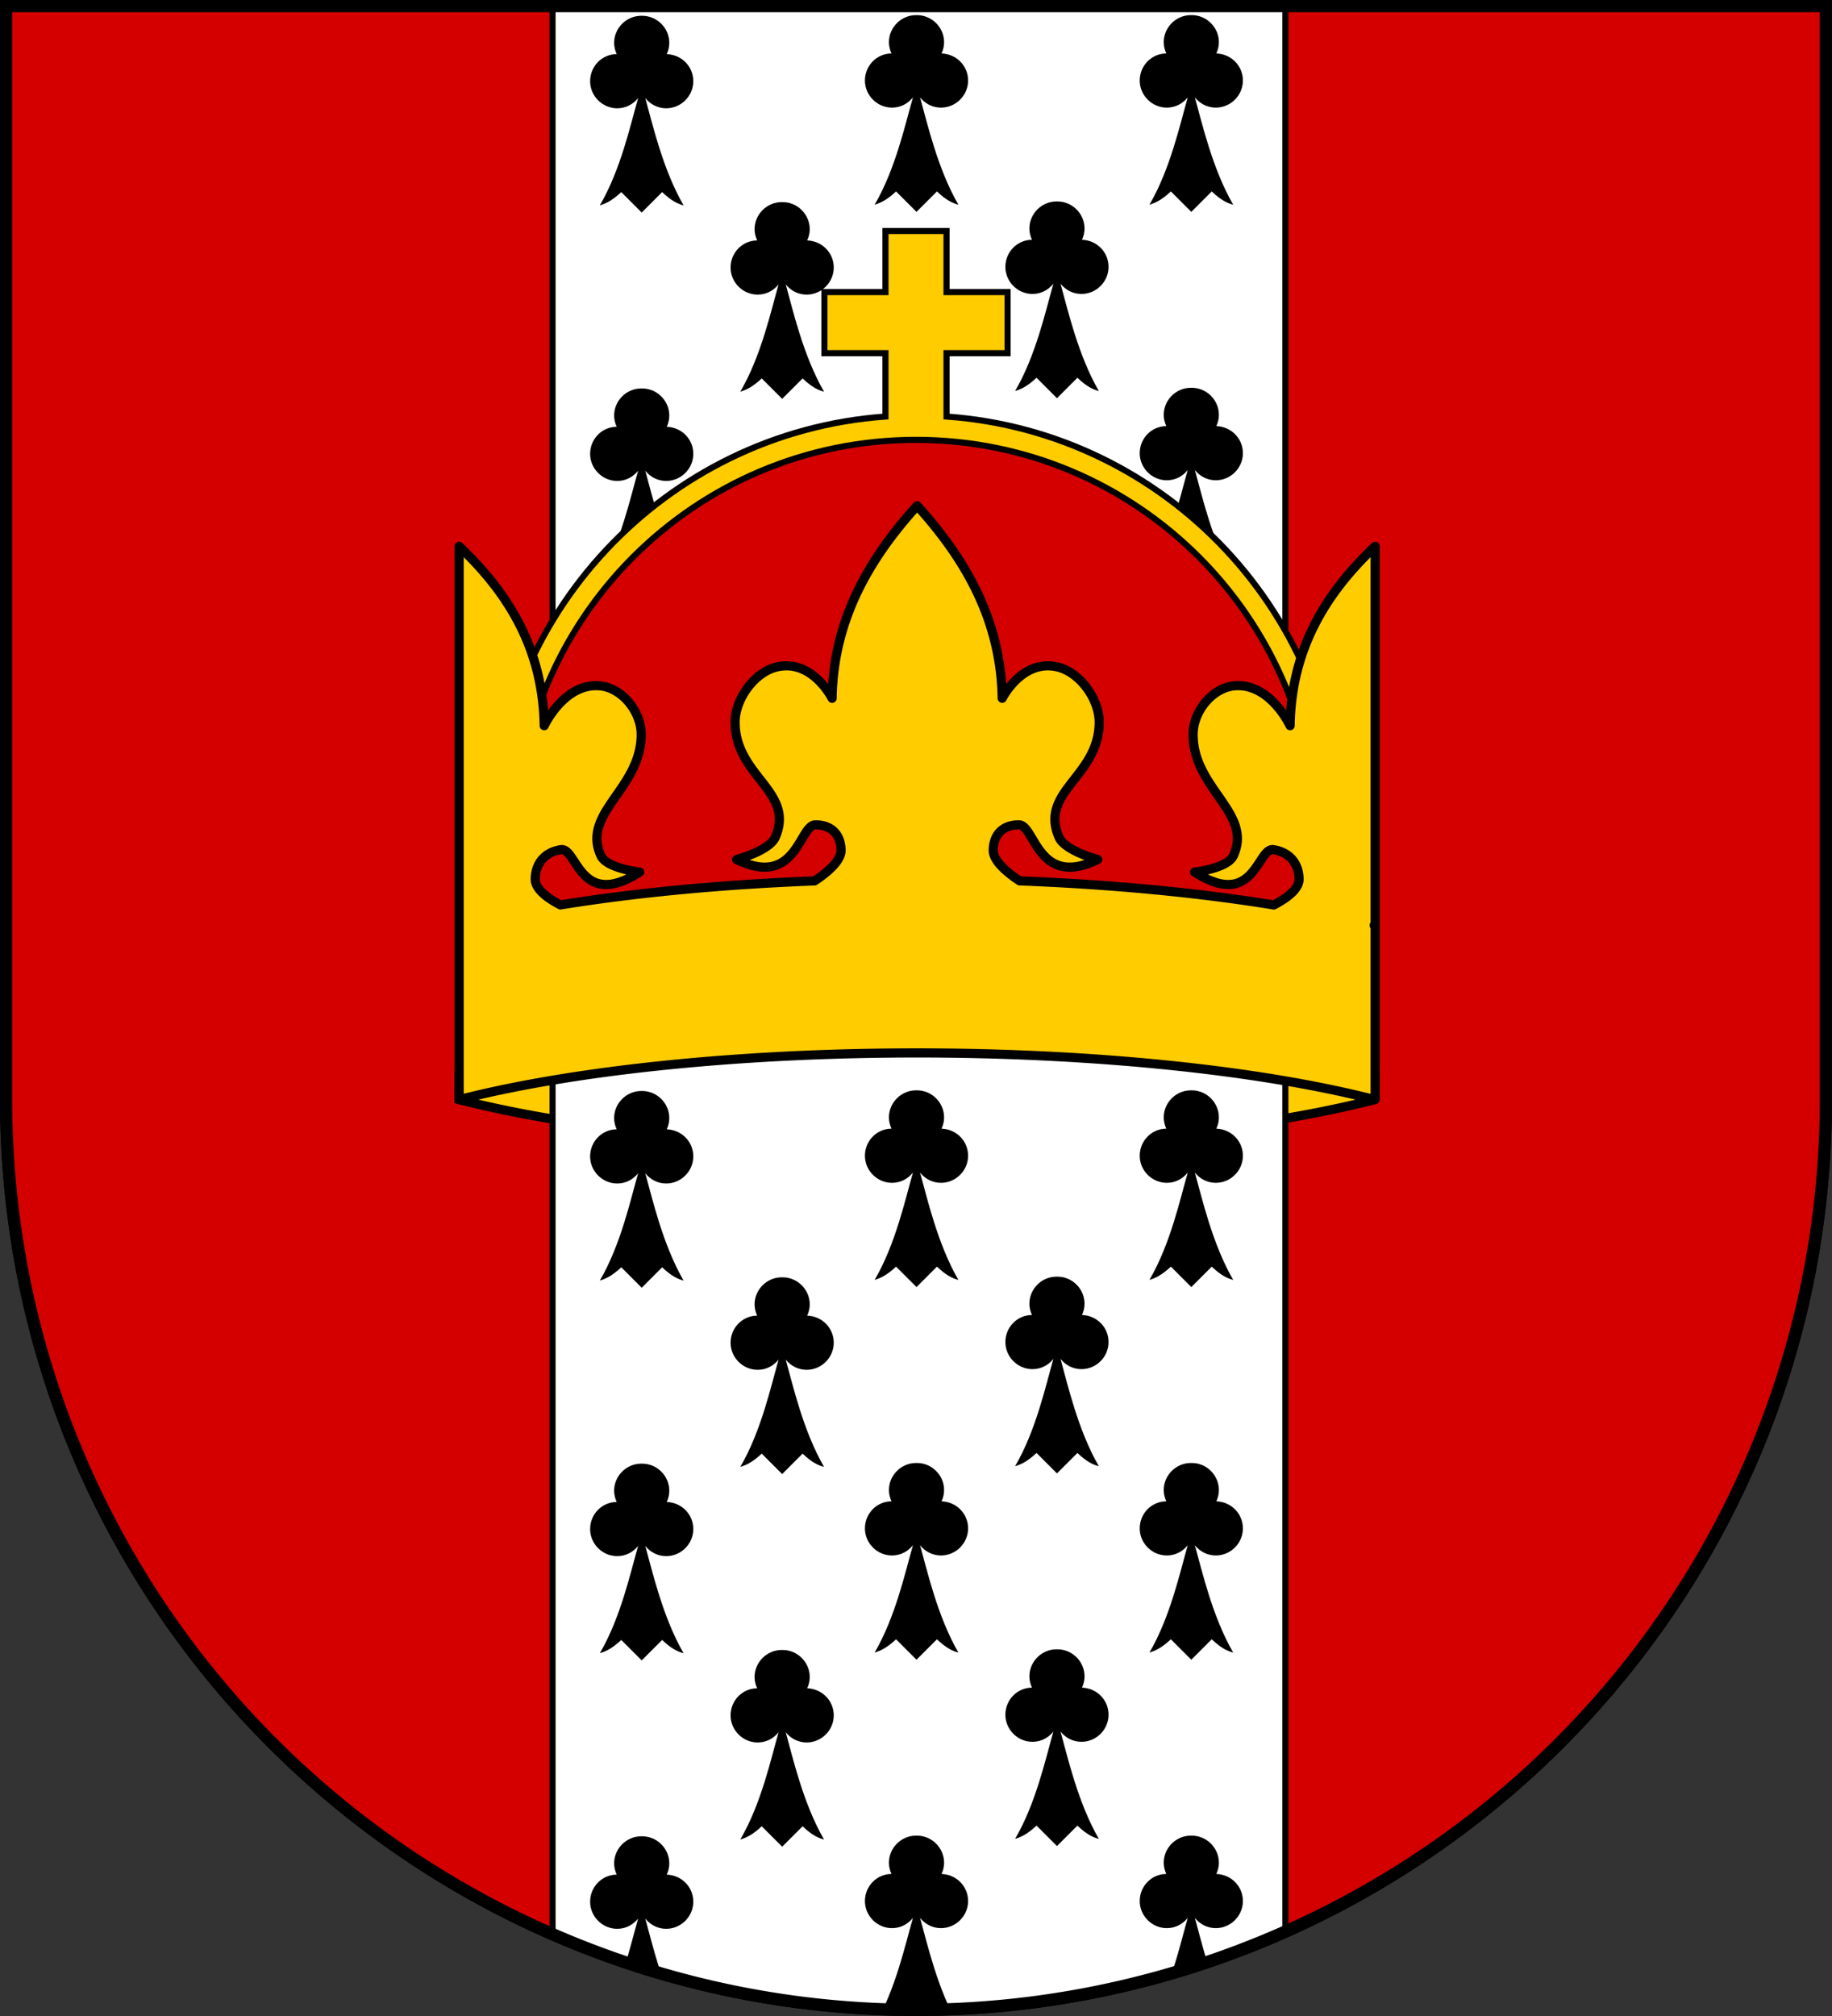 <?xml version="1.0" encoding="UTF-8" standalone="no"?>
<svg
   xmlns:dc="http://purl.org/dc/elements/1.1/"
   xmlns:cc="http://creativecommons.org/ns#"
   xmlns:rdf="http://www.w3.org/1999/02/22-rdf-syntax-ns#"
   xmlns:svg="http://www.w3.org/2000/svg"
   xmlns="http://www.w3.org/2000/svg"
   xmlns:xlink="http://www.w3.org/1999/xlink"
   version="1.1"
   id="svg2"
   height="660"
   width="600">
  <rect width="100%" height="100%" fill="#333333" stroke="none"/>
  <defs
     id="defs4809">
    <clipPath
       id="clipPath967"
       clipPathUnits="userSpaceOnUse">
      <path
         id="path969"
         d="m 475.618,-652.559 v 360 a 300,300 0 0 0 300,300 300,300 0 0 0 300,-300 v -360 z"
         style="opacity:1;fill:#666666;fill-opacity:1;stroke:none;stroke-width:3;stroke-miterlimit:4;stroke-dasharray:none" />
    </clipPath>
    <clipPath
       id="clipPath1085"
       clipPathUnits="userSpaceOnUse">
      <path
         style="opacity:1;fill-opacity:1;stroke:none;stroke-width:3;stroke-miterlimit:4;stroke-dasharray:none"
         d="M 1.5,1.5 V 360 C 1.5,524.875 135.125,658.5 300,658.5 464.875,658.5 598.5,524.875 598.5,360 V 1.5 Z"
         id="path1087" />
    </clipPath>
  </defs>
  <path
     id="path822"
     d="M 1.5 1.5 L 1.5 360 C 1.5 524.875 135.125 658.5 300 658.5 C 464.875 658.5 598.5 524.875 598.5 360 L 598.5 1.5 L 1.5 1.5 z "
     style="opacity:1;fill:#d40000;fill-opacity:1;stroke:#000000;stroke-width:3;stroke-miterlimit:4;stroke-dasharray:none" />
  <path
     id="path1065"
     d="M 300.375,375.295 A 200,45 0 0 1 150.375,360 v -7.746 h 300 v 7.721 a 200,45 0 0 1 -150,15.32 z"
     style="opacity:1;fill:#ffcc00;fill-opacity:1;stroke:#000000;stroke-width:3;stroke-linecap:round;stroke-linejoin:miter;stroke-miterlimit:4;stroke-dasharray:none;stroke-opacity:1" />
  <g
     clip-path="url(#clipPath1085)"
     id="g1033">
    <path
       style="opacity:1;fill:#ffffff;fill-opacity:1;stroke:#000000;stroke-width:2;stroke-linecap:round;stroke-linejoin:miter;stroke-miterlimit:4;stroke-dasharray:none;stroke-opacity:1"
       d="M 180.961 1.5 L 180.961 633.803 C 217.431 649.678 257.681 658.5 300 658.5 C 343.063 658.5 383.986 649.368 420.961 632.961 L 420.961 1.5 L 180.961 1.5 z "
       id="rect844" />
    <g
       id="g947">
      <path
         style="stroke-width:156.25"
         id="use22"
         d="m 210,357.171 c -4.852,0 -8.867,4.015 -8.867,8.867 0,1.322 0.318,2.51 0.837,3.681 -4.852,0.025 -8.7,4.015 -8.7,8.867 0,4.852 4.015,8.867 8.867,8.867 2.844,0 5.187,-1.305 6.86,-3.346 -2.51,8.7 -5.689,23.423 -12.548,35.135 1.84,-0.586 3.848,-1.389 7.027,-4.35 l 6.692,6.692 6.692,-6.692 c 3.179,3.012 5.187,3.848 7.027,4.35 -6.86,-11.879 -10.206,-26.77 -12.548,-35.135 1.606,2.008 4.015,3.346 6.86,3.346 4.852,0 8.867,-4.015 8.867,-8.867 0,-4.852 -3.848,-8.7 -8.7,-8.867 0.519,-1.121 0.837,-2.342 0.837,-3.681 0,-4.852 -4.015,-8.867 -8.867,-8.867 z" />
      <use
         height="100%"
         width="100%"
         transform="translate(90,-0.217)"
         id="use914"
         xlink:href="#use22"
         y="0"
         x="0" />
      <use
         height="100%"
         width="100%"
         transform="translate(90)"
         id="use916"
         xlink:href="#use914"
         y="0"
         x="0" />
    </g>
    <g
       id="g942"
       transform="translate(0,-6)">
      <path
         d="m 210,485.171 c -4.852,0 -8.867,4.015 -8.867,8.867 0,1.322 0.318,2.51 0.837,3.681 -4.852,0.025 -8.7,4.015 -8.7,8.867 0,4.852 4.015,8.867 8.867,8.867 2.844,0 5.187,-1.305 6.86,-3.346 -2.51,8.7 -5.689,23.423 -12.548,35.135 1.84,-0.586 3.848,-1.389 7.027,-4.35 l 6.692,6.692 6.692,-6.692 c 3.179,3.012 5.187,3.848 7.027,4.35 -6.86,-11.879 -10.206,-26.77 -12.548,-35.135 1.606,2.008 4.015,3.346 6.86,3.346 4.852,0 8.867,-4.015 8.867,-8.867 0,-4.852 -3.848,-8.7 -8.7,-8.867 0.519,-1.121 0.837,-2.342 0.837,-3.681 0,-4.852 -4.015,-8.867 -8.867,-8.867 z"
         id="path918"
         style="stroke-width:156.25" />
      <use
         x="0"
         y="0"
         xlink:href="#use22"
         id="use920"
         transform="translate(90,127.783)"
         width="100%"
         height="100%" />
      <use
         x="0"
         y="0"
         xlink:href="#use914"
         id="use922"
         transform="translate(90,128)"
         width="100%"
         height="100%" />
    </g>
    <g
       id="g937">
      <path
         style="stroke-width:156.25"
         id="path924"
         d="m 210,601.171 c -4.852,0 -8.867,4.015 -8.867,8.867 0,1.322 0.318,2.51 0.837,3.681 -4.852,0.025 -8.7,4.015 -8.7,8.867 0,4.852 4.015,8.867 8.867,8.867 2.844,0 5.187,-1.305 6.86,-3.346 -2.51,8.7 -5.689,23.423 -12.548,35.135 1.84,-0.586 3.848,-1.389 7.027,-4.35 l 6.692,6.692 6.692,-6.692 c 3.179,3.012 5.187,3.848 7.027,4.35 -6.86,-11.879 -10.206,-26.77 -12.548,-35.135 1.606,2.008 4.015,3.346 6.86,3.346 4.852,0 8.867,-4.015 8.867,-8.867 0,-4.852 -3.848,-8.7 -8.7,-8.867 0.519,-1.121 0.837,-2.342 0.837,-3.681 0,-4.852 -4.015,-8.867 -8.867,-8.867 z" />
      <use
         height="100%"
         width="100%"
         transform="translate(90,243.783)"
         id="use926"
         xlink:href="#use22"
         y="0"
         x="0" />
      <use
         height="100%"
         width="100%"
         transform="translate(90,244)"
         id="use928"
         xlink:href="#use914"
         y="0"
         x="0" />
    </g>
    <g
       id="g951"
       transform="translate(0,-3)">
      <path
         d="m 256,543.171 c -4.852,0 -8.867,4.015 -8.867,8.867 0,1.322 0.318,2.51 0.837,3.681 -4.852,0.025 -8.7,4.015 -8.7,8.867 0,4.852 4.015,8.867 8.867,8.867 2.844,0 5.187,-1.305 6.86,-3.346 -2.51,8.7 -5.689,23.423 -12.548,35.135 1.84,-0.586 3.848,-1.389 7.027,-4.35 l 6.692,6.692 6.692,-6.692 c 3.179,3.012 5.187,3.848 7.027,4.35 -6.86,-11.879 -10.206,-26.77 -12.548,-35.135 1.606,2.008 4.015,3.346 6.86,3.346 4.852,0 8.867,-4.015 8.867,-8.867 0,-4.852 -3.848,-8.7 -8.7,-8.867 0.519,-1.121 0.837,-2.342 0.837,-3.681 0,-4.852 -4.015,-8.867 -8.867,-8.867 z"
         id="path930"
         style="stroke-width:156.25" />
      <use
         x="0"
         y="0"
         xlink:href="#use22"
         id="use932"
         transform="translate(136,185.783)"
         width="100%"
         height="100%" />
    </g>
    <g
       transform="translate(0,-125)"
       id="g965">
      <path
         style="stroke-width:156.25"
         id="path961"
         d="m 256,543.171 c -4.852,0 -8.867,4.015 -8.867,8.867 0,1.322 0.318,2.51 0.837,3.681 -4.852,0.025 -8.7,4.015 -8.7,8.867 0,4.852 4.015,8.867 8.867,8.867 2.844,0 5.187,-1.305 6.86,-3.346 -2.51,8.7 -5.689,23.423 -12.548,35.135 1.84,-0.586 3.848,-1.389 7.027,-4.35 l 6.692,6.692 6.692,-6.692 c 3.179,3.012 5.187,3.848 7.027,4.35 -6.86,-11.879 -10.206,-26.77 -12.548,-35.135 1.606,2.008 4.015,3.346 6.86,3.346 4.852,0 8.867,-4.015 8.867,-8.867 0,-4.852 -3.848,-8.7 -8.7,-8.867 0.519,-1.121 0.837,-2.342 0.837,-3.681 0,-4.852 -4.015,-8.867 -8.867,-8.867 z" />
      <use
         height="100%"
         width="100%"
         transform="translate(136,185.783)"
         id="use963"
         xlink:href="#use22"
         y="0"
         x="0" />
    </g>
    <g
       id="g973"
       transform="translate(0,-352)">
      <path
         d="m 210,357.171 c -4.852,0 -8.867,4.015 -8.867,8.867 0,1.322 0.318,2.51 0.837,3.681 -4.852,0.025 -8.7,4.015 -8.7,8.867 0,4.852 4.015,8.867 8.867,8.867 2.844,0 5.187,-1.305 6.86,-3.346 -2.51,8.7 -5.689,23.423 -12.548,35.135 1.84,-0.586 3.848,-1.389 7.027,-4.35 l 6.692,6.692 6.692,-6.692 c 3.179,3.012 5.187,3.848 7.027,4.35 -6.86,-11.879 -10.206,-26.77 -12.548,-35.135 1.606,2.008 4.015,3.346 6.86,3.346 4.852,0 8.867,-4.015 8.867,-8.867 0,-4.852 -3.848,-8.7 -8.7,-8.867 0.519,-1.121 0.837,-2.342 0.837,-3.681 0,-4.852 -4.015,-8.867 -8.867,-8.867 z"
         id="path967"
         style="stroke-width:156.25" />
      <use
         x="0"
         y="0"
         xlink:href="#use22"
         id="use969"
         transform="translate(90,-0.217)"
         width="100%"
         height="100%" />
      <use
         x="0"
         y="0"
         xlink:href="#use914"
         id="use971"
         transform="translate(90)"
         width="100%"
         height="100%" />
    </g>
    <g
       transform="translate(0,-358)"
       id="g981">
      <path
         style="stroke-width:156.25"
         id="path975"
         d="m 210,485.171 c -4.852,0 -8.867,4.015 -8.867,8.867 0,1.322 0.318,2.51 0.837,3.681 -4.852,0.025 -8.7,4.015 -8.7,8.867 0,4.852 4.015,8.867 8.867,8.867 2.844,0 5.187,-1.305 6.86,-3.346 -2.51,8.7 -5.689,23.423 -12.548,35.135 1.84,-0.586 3.848,-1.389 7.027,-4.35 l 6.692,6.692 6.692,-6.692 c 3.179,3.012 5.187,3.848 7.027,4.35 -6.86,-11.879 -10.206,-26.77 -12.548,-35.135 1.606,2.008 4.015,3.346 6.86,3.346 4.852,0 8.867,-4.015 8.867,-8.867 0,-4.852 -3.848,-8.7 -8.7,-8.867 0.519,-1.121 0.837,-2.342 0.837,-3.681 0,-4.852 -4.015,-8.867 -8.867,-8.867 z" />
      <use
         height="100%"
         width="100%"
         transform="translate(90,127.783)"
         id="use977"
         xlink:href="#use22"
         y="0"
         x="0" />
      <use
         height="100%"
         width="100%"
         transform="translate(90,128)"
         id="use979"
         xlink:href="#use914"
         y="0"
         x="0" />
    </g>
    <g
       id="g1001"
       transform="translate(0,-477)">
      <path
         d="m 256,543.171 c -4.852,0 -8.867,4.015 -8.867,8.867 0,1.322 0.318,2.51 0.837,3.681 -4.852,0.025 -8.7,4.015 -8.7,8.867 0,4.852 4.015,8.867 8.867,8.867 2.844,0 5.187,-1.305 6.86,-3.346 -2.51,8.7 -5.689,23.423 -12.548,35.135 1.84,-0.586 3.848,-1.389 7.027,-4.35 l 6.692,6.692 6.692,-6.692 c 3.179,3.012 5.187,3.848 7.027,4.35 -6.86,-11.879 -10.206,-26.77 -12.548,-35.135 1.606,2.008 4.015,3.346 6.86,3.346 4.852,0 8.867,-4.015 8.867,-8.867 0,-4.852 -3.848,-8.7 -8.7,-8.867 0.519,-1.121 0.837,-2.342 0.837,-3.681 0,-4.852 -4.015,-8.867 -8.867,-8.867 z"
         id="path997"
         style="stroke-width:156.25" />
      <use
         x="0"
         y="0"
         xlink:href="#use22"
         id="use999"
         transform="translate(136,185.783)"
         width="100%"
         height="100%" />
    </g>
  </g>
  <path
     id="path1035"
     d="M 300 140 A 135 135 0 0 0 165 275 A 135 135 0 0 0 172.15 317.826 L 427.9 317.826 A 135 135 0 0 0 435 275 A 135 135 0 0 0 300 140 z "
     style="opacity:1;fill:#d40000;fill-opacity:1;stroke:none;stroke-width:8;stroke-linecap:round;stroke-linejoin:miter;stroke-miterlimit:4;stroke-dasharray:none;stroke-opacity:1" />
  <path
     id="circle1037"
     d="M 290 75.617 L 290 95.617 L 270 95.617 L 270 115.617 L 290 115.617 L 290 136.363 C 217.941 141.496 161 201.643 161 275 C 161 287.769 162.735 300.135 165.965 311.883 L 174.266 311.883 C 170.844 300.184 169 287.81 169 275 C 169 202.603 227.603 144 300 144 C 372.397 144 431 202.603 431 275 C 431 287.81 429.156 300.184 425.734 311.883 L 434.035 311.883 C 437.265 300.135 439 287.769 439 275 C 439 201.643 382.059 141.496 310 136.363 L 310 115.617 L 330 115.617 L 330 95.617 L 310 95.617 L 310 75.617 L 290 75.617 z "
     style="color:#000000;font-style:normal;font-variant:normal;font-weight:normal;font-stretch:normal;font-size:medium;line-height:normal;font-family:sans-serif;font-variant-ligatures:normal;font-variant-position:normal;font-variant-caps:normal;font-variant-numeric:normal;font-variant-alternates:normal;font-feature-settings:normal;text-indent:0;text-align:start;text-decoration:none;text-decoration-line:none;text-decoration-style:solid;text-decoration-color:#000000;letter-spacing:normal;word-spacing:normal;text-transform:none;writing-mode:lr-tb;direction:ltr;text-orientation:mixed;dominant-baseline:auto;baseline-shift:baseline;text-anchor:start;white-space:normal;shape-padding:0;clip-rule:nonzero;display:inline;overflow:visible;visibility:visible;opacity:1;isolation:auto;mix-blend-mode:normal;color-interpolation:sRGB;color-interpolation-filters:linearRGB;solid-color:#000000;solid-opacity:1;vector-effect:none;fill:#ffcc00;fill-opacity:1;fill-rule:nonzero;stroke:#000000;stroke-width:2;stroke-linecap:round;stroke-linejoin:miter;stroke-miterlimit:4;stroke-dasharray:none;stroke-dashoffset:0;stroke-opacity:1;color-rendering:auto;image-rendering:auto;shape-rendering:auto;text-rendering:auto;enable-background:accumulate" />
  <path
     id="path1048"
     d="M 300.375 165.562 C 284.376 183.22 272.943 203.16 272.52 228.605 C 272.52 228.605 266.031 215.65 254.438 218.344 C 247.075 220.054 240.752 228.867 240.752 236.426 C 240.752 254.187 260.418 259.006 253.947 274.057 C 252.016 278.549 241.242 281.387 241.242 281.387 C 260.898 290.944 261.752 270.039 267.049 270.039 C 272.635 270.039 275.451 273.584 275.451 278.455 C 275.451 282.189 269.91 286.341 266.789 288.391 A 200 45 0 0 0 183.547 296.26 C 180.373 294.622 175.299 291.461 175.299 287.883 C 175.299 283.012 178.115 279.031 183.701 278.164 C 188.998 277.342 189.852 298.113 209.508 285.506 C 209.508 285.506 198.734 284.339 196.803 280.146 C 190.332 266.1 209.998 258.23 209.998 240.469 C 209.998 232.91 203.675 225.078 196.312 224.51 C 184.719 223.615 178.23 237.58 178.23 237.58 C 177.807 212.2 166.374 194.034 150.375 178.859 L 150.375 302.99 L 150.375 310.736 L 150.375 360 A 200 45 0 0 1 300.375 344.705 A 200 45 0 0 1 450.266 360 L 450.375 360 L 450.375 310.736 L 450.375 303.016 L 450.375 302.99 L 450.266 302.99 A 200 45 0 0 0 450.045 302.939 L 450.375 302.99 L 450.375 178.857 C 434.376 194.032 422.943 212.198 422.52 237.578 C 422.52 237.578 416.031 223.615 404.438 224.51 C 397.075 225.078 390.752 232.91 390.752 240.469 C 390.752 258.23 410.418 266.1 403.947 280.146 C 402.016 284.339 391.242 285.506 391.242 285.506 C 410.898 298.113 411.752 277.342 417.049 278.164 C 422.635 279.031 425.451 283.01 425.451 287.881 C 425.451 291.468 420.351 294.637 417.18 296.271 A 200 45 0 0 0 333.947 288.381 C 330.824 286.328 325.299 282.184 325.299 278.455 C 325.299 273.584 328.115 270.039 333.701 270.039 C 338.998 270.039 339.852 290.944 359.508 281.387 C 359.508 281.387 348.734 278.549 346.803 274.057 C 340.332 259.006 359.998 254.187 359.998 236.426 C 359.998 228.867 353.677 220.054 346.314 218.344 C 334.721 215.65 328.23 228.605 328.23 228.605 C 327.807 203.16 316.374 183.22 300.375 165.562 z "
     style="fill:#ffcc00;fill-opacity:1;stroke:#000000;stroke-width:3;stroke-linecap:round;stroke-linejoin:round;stroke-opacity:1;stroke-miterlimit:4;stroke-dasharray:none" />
  <path
     transform="translate(-475.618,652.559)"
     clip-path="url(#clipPath967)"
     style="opacity:1;fill:none;fill-opacity:1;stroke:#000000;stroke-width:8;stroke-miterlimit:4;stroke-dasharray:none"
     d="m 475.618,-652.559 v 360 a 300,300 0 0 0 300,300 300,300 0 0 0 300,-300 v -360 z"
     id="path963" />
</svg>
